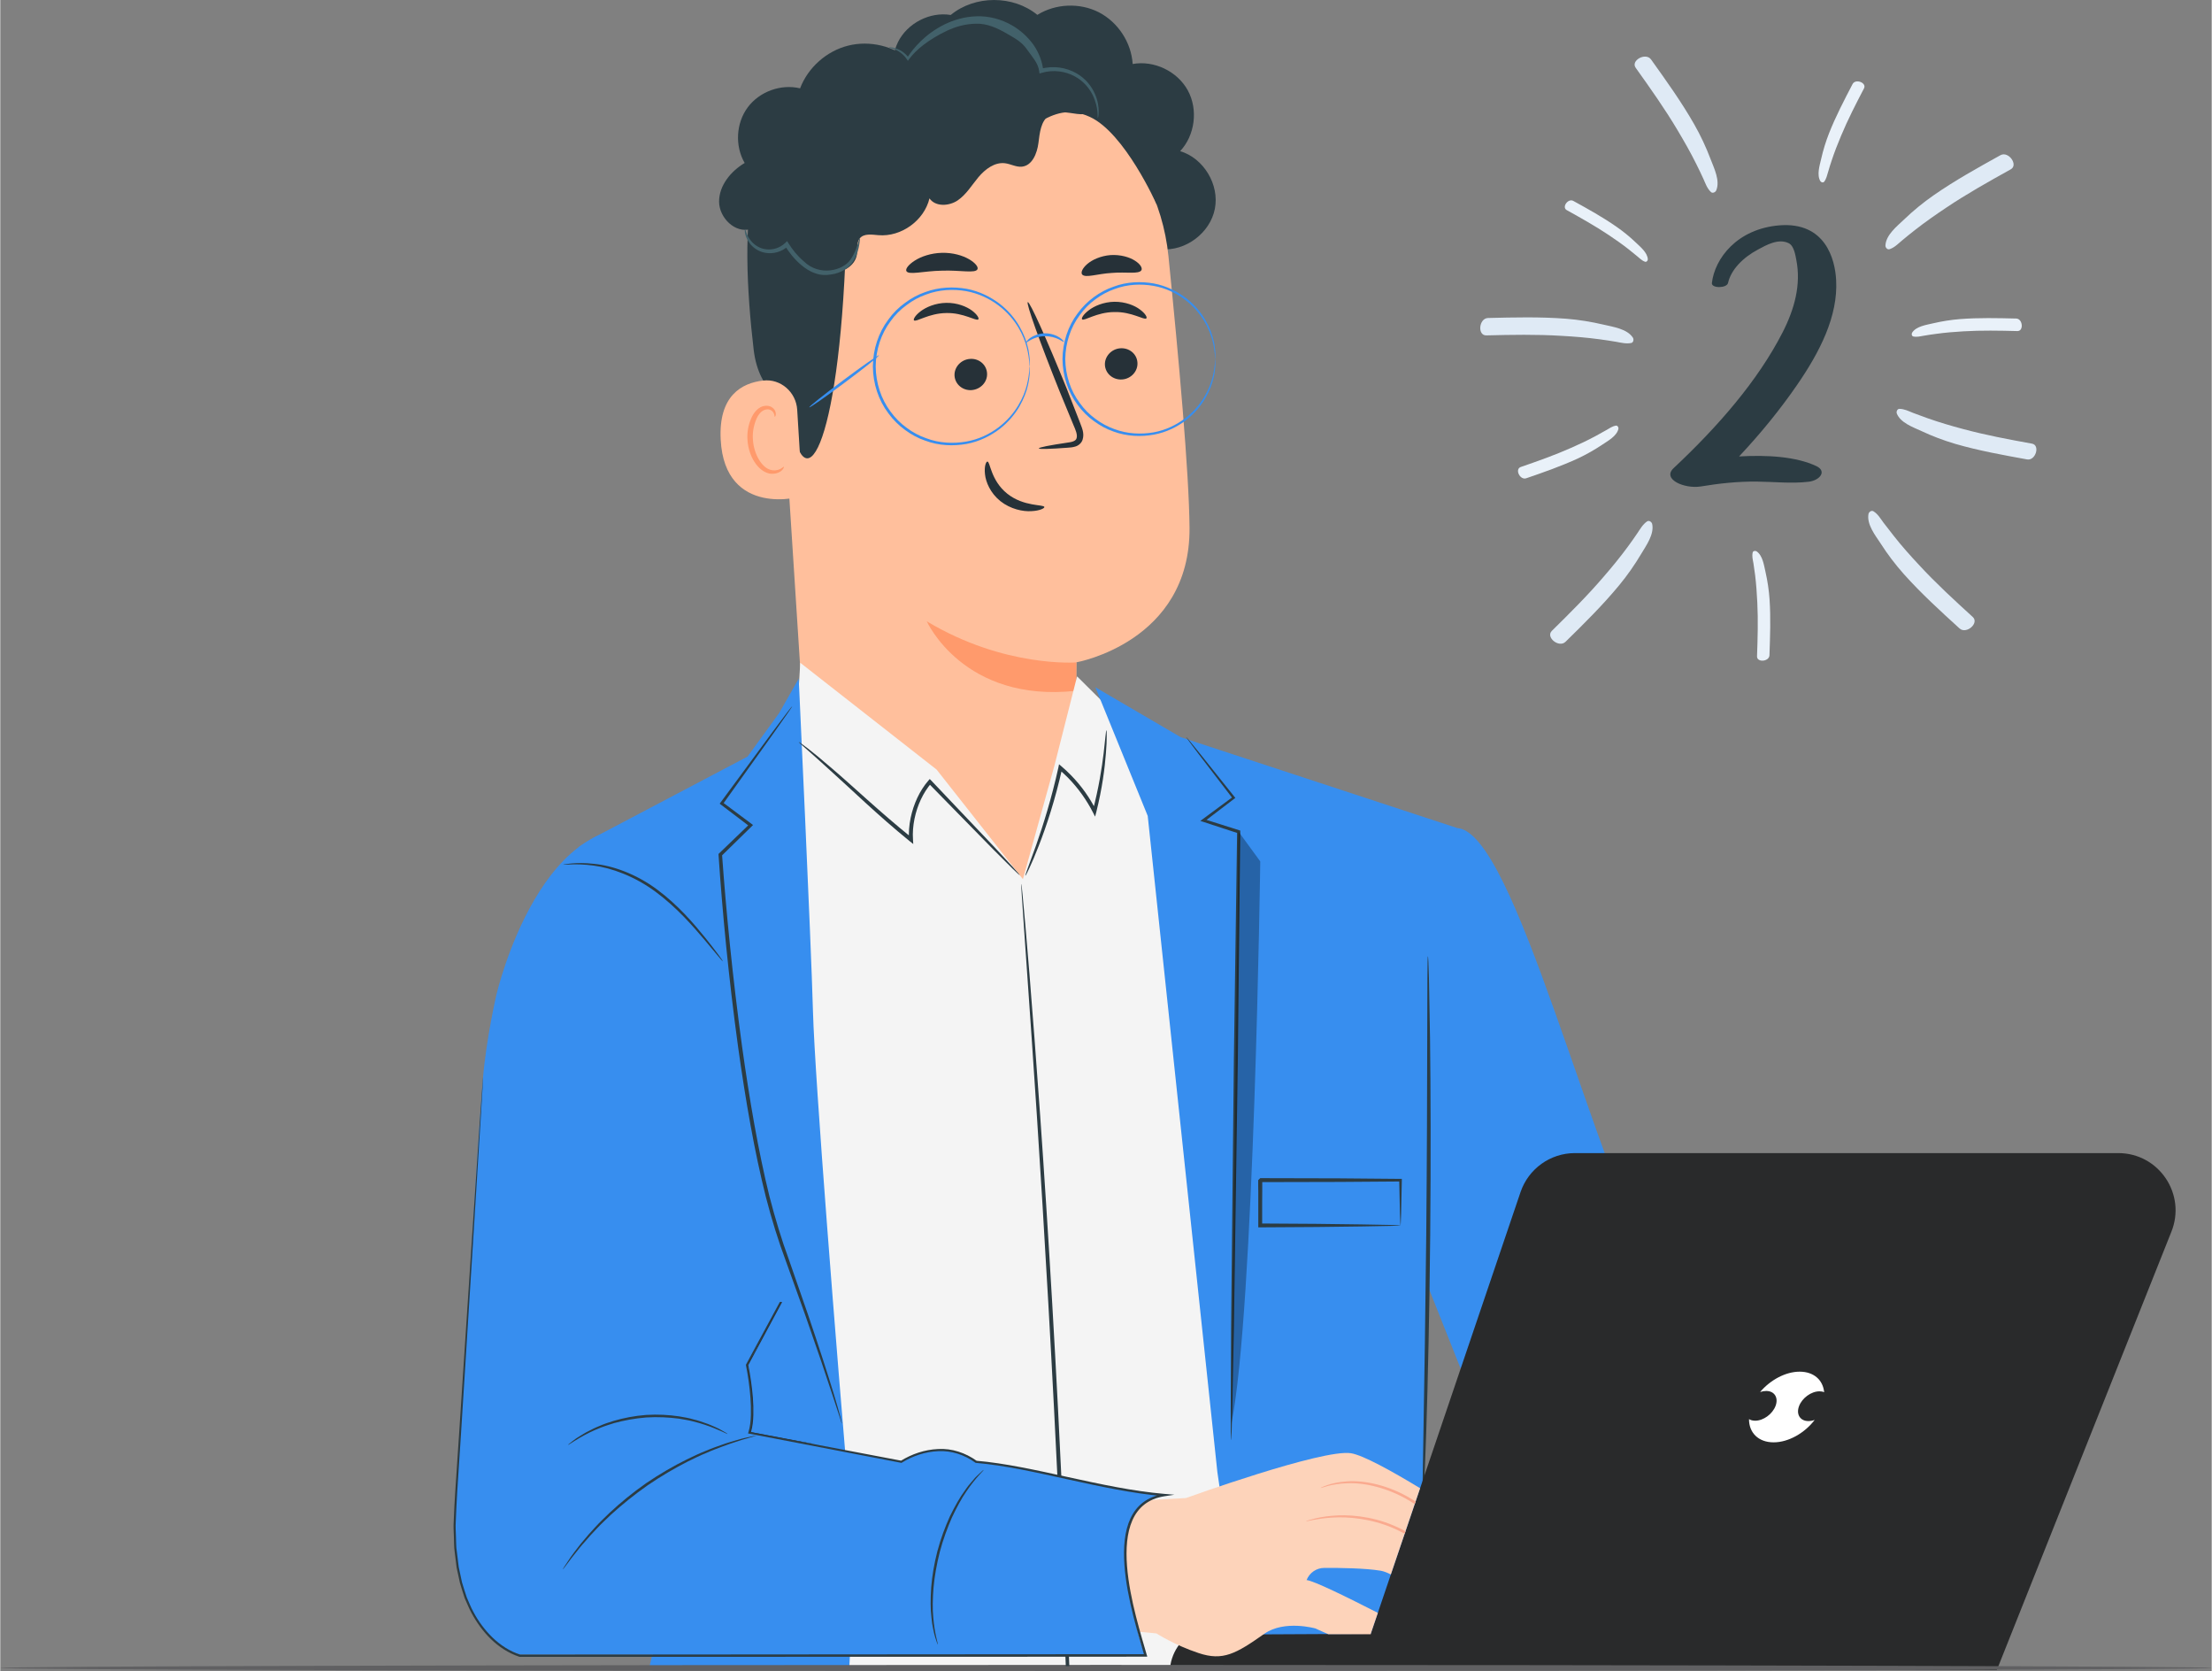 <svg xmlns="http://www.w3.org/2000/svg" xmlns:xlink="http://www.w3.org/1999/xlink" xmlns:xodm="http://www.corel.com/coreldraw/odm/2003" xml:space="preserve" width="1777px" height="1342px" style="shape-rendering:geometricPrecision; text-rendering:geometricPrecision; image-rendering:optimizeQuality; fill-rule:evenodd; clip-rule:evenodd" viewBox="0 0 245.42 185.39"><rect x="0" y="0" width="245.42" height="185.39" fill="#808080" stroke="none"/> <defs>  <style type="text/css">   <![CDATA[    .fil13 {fill:#606062;fill-rule:nonzero}    .fil9 {fill:#F9B39B;fill-rule:nonzero}    .fil10 {fill:#F69775;fill-rule:nonzero}    .fil17 {fill:#E9F1F9;fill-rule:nonzero}    .fil18 {fill:#DFEAF5;fill-rule:nonzero}    .fil11 {fill:#292A2B;fill-rule:nonzero}    .fil4 {fill:#42616A;fill-rule:nonzero}    .fil0 {fill:#2C3C43;fill-rule:nonzero}    .fil16 {fill:#273035;fill-rule:nonzero}    .fil3 {fill:#263138;fill-rule:nonzero}    .fil6 {fill:#378EEF;fill-rule:nonzero}    .fil5 {fill:#F4F4F4;fill-rule:nonzero}    .fil15 {fill:#FAAA8F;fill-rule:nonzero}    .fil14 {fill:#FDD3BA;fill-rule:nonzero}    .fil2 {fill:#FF9A6C;fill-rule:nonzero}    .fil1 {fill:#FFBF9C;fill-rule:nonzero}    .fil12 {fill:white;fill-rule:nonzero}    .fil7 {fill:black;fill-rule:nonzero;fill-opacity:0.302}    .fil8 {fill:#378EEF;fill-rule:nonzero}   ]]>  </style> </defs> <g id="Capa_x0020_1">    <g id="_2068508682480">   <path class="fil0" d="M99.62 4.68c1.04,-2.11 3.54,-3.4 5.86,-3.02 2.68,-2.21 6.93,-2.21 9.61,-0.01 2.03,-1.26 4.72,-1.37 6.84,-0.28 2.12,1.1 3.59,3.35 3.74,5.73 2.38,-0.43 4.96,0.81 6.12,2.93 1.16,2.13 0.8,4.97 -0.85,6.74 2.61,0.78 4.38,3.72 3.85,6.4 -0.52,2.68 -3.26,4.73 -5.98,4.48l-28.02 -16.47c-1.71,-1.62 -2.21,-4.38 -1.17,-6.5z"></path>   <g>    <g>     <path class="fil1" d="M129.64 28.41c-1.24,-12.26 -11.69,-21.5 -24.01,-21.25l-1.23 0.03c-13.18,1.04 -19.66,12.82 -18.25,25.97l2.82 43.91 1.92 5.49 22.71 28.45 5.72 -25.63 0.11 -11.9c0,0 12.65,-2.24 12.55,-14.93 -0.05,-6.13 -1.19,-18.74 -2.34,-30.14z"></path>     <path class="fil2" d="M119.42 73.49c0,0 -7.97,0.62 -16.6,-4.56 0,0 4.07,9.08 16.58,7.71l0.02 -3.15z"></path>     <path class="fil3" d="M126.2 40.24c0.06,0.95 -0.71,1.79 -1.7,1.86 -1,0.07 -1.85,-0.64 -1.91,-1.6 -0.05,-0.95 0.72,-1.79 1.71,-1.86 1,-0.07 1.85,0.64 1.9,1.6z"></path>     <path class="fil3" d="M127.19 35.32c-0.22,0.24 -1.61,-0.75 -3.56,-0.7 -1.95,0.01 -3.36,1.04 -3.57,0.81 -0.11,-0.1 0.11,-0.53 0.73,-1 0.6,-0.47 1.64,-0.93 2.85,-0.95 1.22,-0.01 2.25,0.41 2.84,0.86 0.61,0.45 0.82,0.87 0.71,0.98z"></path>     <path class="fil3" d="M109.51 41.42c0.06,0.95 -0.71,1.78 -1.71,1.86 -0.99,0.07 -1.84,-0.64 -1.9,-1.6 -0.05,-0.95 0.72,-1.79 1.71,-1.86 1,-0.08 1.85,0.64 1.9,1.6z"></path>     <path class="fil3" d="M108.54 35.43c-0.22,0.24 -1.62,-0.75 -3.56,-0.7 -1.95,0.02 -3.36,1.05 -3.58,0.81 -0.1,-0.1 0.11,-0.53 0.73,-1 0.6,-0.46 1.64,-0.92 2.85,-0.94 1.22,-0.02 2.25,0.41 2.85,0.85 0.6,0.45 0.82,0.87 0.71,0.98z"></path>     <path class="fil3" d="M115.26 49.75c-0.01,-0.12 1.19,-0.35 3.15,-0.64 0.5,-0.06 0.97,-0.17 1.04,-0.51 0.11,-0.37 -0.11,-0.9 -0.36,-1.47 -0.49,-1.2 -1.01,-2.45 -1.55,-3.76 -2.15,-5.36 -3.73,-9.76 -3.51,-9.85 0.22,-0.08 2.14,4.19 4.3,9.54 0.52,1.32 1.01,2.58 1.48,3.79 0.2,0.56 0.54,1.19 0.3,1.94 -0.12,0.38 -0.48,0.66 -0.8,0.75 -0.32,0.1 -0.6,0.11 -0.84,0.13 -1.98,0.15 -3.2,0.18 -3.21,0.08z"></path>     <path class="fil3" d="M109.55 51.21c0.31,-0.02 0.36,2.09 2.2,3.56 1.84,1.47 4.09,1.18 4.12,1.48 0.03,0.13 -0.5,0.42 -1.45,0.46 -0.93,0.06 -2.3,-0.22 -3.43,-1.11 -1.12,-0.9 -1.62,-2.12 -1.71,-2.99 -0.1,-0.88 0.12,-1.41 0.27,-1.4z"></path>     <path class="fil3" d="M108.45 29.86c-0.22,0.51 -1.91,0.09 -3.95,0.17 -2.04,0.03 -3.73,0.53 -3.95,0.03 -0.1,-0.24 0.24,-0.7 0.94,-1.15 0.7,-0.45 1.79,-0.83 3.01,-0.86 1.23,-0.03 2.31,0.3 3.01,0.71 0.71,0.41 1.04,0.86 0.94,1.1z"></path>     <path class="fil3" d="M126.64 29.98c-0.29,0.47 -1.68,0.16 -3.29,0.3 -1.61,0.09 -2.93,0.6 -3.29,0.17 -0.16,-0.21 0.01,-0.67 0.56,-1.15 0.54,-0.47 1.48,-0.91 2.59,-1 1.11,-0.07 2.11,0.23 2.71,0.62 0.62,0.39 0.85,0.83 0.72,1.06z"></path>     <path class="fil0" d="M128.3 22.62c0,0 -3.51,-7.88 -7.38,-9.65 -4.68,-2.15 -6.58,2.98 -11.02,1.84 -4.45,-1.15 -8.92,-3.21 -13.36,0.3 -4.87,3.84 -2.5,6.42 -2.69,12.05 -0.77,22.85 -4.8,29.39 -6.21,18.66 -0.15,-1.17 -3.44,-2.04 -4.03,-7.01 -0.76,-6.44 -1.17,-14.26 0.18,-18.87 1.13,-3.89 3.28,-6.6 7.16,-9.62 6.14,-4.77 14.69,-5.04 20.51,-4.58 5.82,0.47 17.16,6.92 16.84,16.88z"></path>     <path class="fil1" d="M88.44 45.46c-0.12,-1.96 -1.84,-3.47 -3.78,-3.24 -2.36,0.27 -4.97,1.67 -4.71,6.56 0.45,8.66 9.06,6.42 9.06,6.17 0,-0.17 -0.34,-5.86 -0.57,-9.49z"></path>     <path class="fil2" d="M86.96 51.79c-0.04,-0.03 -0.15,0.11 -0.4,0.24 -0.24,0.13 -0.67,0.23 -1.13,0.08 -0.93,-0.28 -1.78,-1.7 -1.9,-3.26 -0.07,-0.78 0.06,-1.54 0.31,-2.18 0.23,-0.65 0.62,-1.11 1.07,-1.22 0.46,-0.13 0.8,0.13 0.91,0.37 0.13,0.23 0.09,0.41 0.13,0.42 0.03,0.02 0.18,-0.15 0.09,-0.51 -0.04,-0.17 -0.15,-0.37 -0.37,-0.52 -0.21,-0.16 -0.52,-0.23 -0.84,-0.18 -0.67,0.08 -1.24,0.73 -1.51,1.43 -0.31,0.7 -0.47,1.56 -0.39,2.44 0.14,1.74 1.12,3.33 2.39,3.63 0.62,0.12 1.12,-0.09 1.37,-0.3 0.26,-0.23 0.3,-0.43 0.27,-0.44z"></path>    </g>    <path class="fil0" d="M88.27 28.65c1.14,0.75 2.34,1.52 3.7,1.62 1.36,0.11 2.9,-0.7 3.1,-2.05 0.09,-0.61 -0.07,-1.3 0.32,-1.78 0.46,-0.56 1.34,-0.41 2.06,-0.35 2.53,0.22 5.08,-1.62 5.67,-4.08 0.66,0.95 2.16,0.87 3.12,0.23 0.96,-0.65 1.57,-1.69 2.31,-2.58 0.75,-0.89 1.8,-1.69 2.95,-1.55 0.64,0.08 1.25,0.45 1.89,0.38 1.14,-0.13 1.67,-1.47 1.82,-2.61 0.15,-1.13 0.25,-2.45 1.21,-3.09 0.88,-0.58 2.04,-0.28 3.09,-0.15 1.06,0.14 2.41,-0.14 2.65,-1.17 0.13,-0.54 -0.11,-1.1 -0.42,-1.56 -1.39,-2.1 -4.36,-2.99 -6.67,-1.99 -0.91,-2.85 -3.64,-5.03 -6.62,-5.28 -2.97,-0.25 -6.03,1.43 -7.4,4.09 -1.87,-1.63 -4.55,-2.27 -6.95,-1.67 -2.4,0.6 -4.46,2.43 -5.34,4.74 -2.13,-0.51 -4.51,0.36 -5.81,2.11 -1.3,1.75 -1.44,4.28 -0.34,6.17 -1.54,0.92 -2.84,2.5 -2.84,4.29 0.01,1.8 1.79,3.55 3.51,3.04 -0.67,1.42 -0.06,3.3 1.31,4.05 1.37,0.76 3.29,0.26 4.12,-1.06l-0.44 0.25z"></path>   </g>   <path class="fil4" d="M82.65 25.41c-0.03,-0.02 -0.15,0.73 0.57,1.65 0.36,0.44 0.96,0.89 1.76,1 0.79,0.12 1.74,-0.09 2.46,-0.77l-0.37 -0.04c0.45,0.73 1.03,1.48 1.78,2.12 0.48,0.41 1.01,0.76 1.6,0.95 0.57,0.22 1.22,0.23 1.75,0.13 1.09,-0.14 2.04,-0.75 2.47,-1.49 0.45,-0.71 0.58,-1.37 0.66,-1.82 0.08,-0.44 0.09,-0.69 0.06,-0.7 -0.04,-0.01 -0.11,0.23 -0.24,0.66 -0.14,0.42 -0.33,1.04 -0.77,1.66 -0.8,1.26 -3.46,1.95 -5.21,0.23 -0.7,-0.59 -1.26,-1.3 -1.69,-1.99l-0.16 -0.25 -0.21 0.2c-0.58,0.57 -1.4,0.79 -2.08,0.71 -0.69,-0.06 -1.23,-0.42 -1.59,-0.79 -0.71,-0.78 -0.72,-1.49 -0.79,-1.46z"></path>   <path class="fil4" d="M98.63 5.26c-0.01,0.03 0.22,0.06 0.62,0.21 0.38,0.16 0.94,0.48 1.37,1.12l0.1 0.16 0.12 -0.16c0.79,-1.1 2.22,-2.22 4.22,-3.18 1,-0.46 2.01,-0.76 3.25,-0.78 1.23,-0.03 2.34,0.48 3.5,1.16 0.9,0.52 1.56,0.88 2.12,1.68 0.56,0.8 1.26,1.53 1.36,2.42l0.04 0.27 0.26 -0.08c1.29,-0.38 2.63,-0.16 3.61,0.37 1,0.52 1.65,1.34 2.02,2.07 0.73,1.51 0.5,2.57 0.59,2.56 0.02,0 0.09,-0.24 0.09,-0.71 0,-0.47 -0.07,-1.17 -0.43,-1.97 -0.35,-0.79 -1.01,-1.7 -2.08,-2.29 -1.06,-0.6 -2.49,-0.87 -3.93,-0.47l0.29 0.2c-0.1,-0.97 -0.47,-1.96 -1.06,-2.83 -0.61,-0.86 -1.42,-1.62 -2.38,-2.18 -1.24,-0.72 -2.64,-1.07 -3.96,-1.02 -1.32,0.03 -2.54,0.4 -3.58,0.91 -2.08,1.03 -3.4,2.55 -4.15,3.72l0.22 0c-0.5,-0.69 -1.13,-0.98 -1.55,-1.1 -0.42,-0.12 -0.66,-0.1 -0.66,-0.08z"></path>   <polygon class="fil5" points="88.78,73.53 103.91,85.38 113.49,97.54 116.99,84.93 119.5,75.04 123.62,79.13 134.07,101.36 143.19,184.85 87.19,184.85 87.19,156.84 81.17,100.83 88.43,79.37 "></polygon>   <path class="fil6" d="M86.43 79.12l-3.5 4.82 -16.99 8.95 -1.71 1.06 -3.69 15.4 9.68 38.29 4.3 27.27 -2.47 9.94 22.18 0c0.36,-6.41 0.47,-12.66 0.04,-17.67 -1.5,-17.82 -3.86,-47.24 -4.08,-54.97 -0.21,-7.73 -1.58,-36.92 -1.58,-36.92l-2.18 3.83z"></path>   <path class="fil6" d="M121.53 76.25l9.48 5.54 30.69 10.08 -2.45 21.71 -1.41 56.18 2.16 15.09 -21.81 0c-1.67,-11.71 -3.12,-21.53 -3.12,-21.53l-7.73 -72.8 -5.81 -14.27z"></path>   <path class="fil0" d="M131.59 81.76c0.01,-0.01 0.14,0.14 0.39,0.43 0.26,0.32 0.61,0.75 1.06,1.3 0.94,1.17 2.27,2.84 3.94,4.93l0.08 0.11 -0.11 0.08c-0.99,0.76 -2.12,1.61 -3.33,2.54l-0.05 -0.28c1.22,0.39 2.53,0.8 3.92,1.24l0.12 0.04 0 0.13c-0.07,6.98 -0.17,15.78 -0.27,25.31 -0.17,11.63 -0.32,22.16 -0.44,29.82 -0.07,3.79 -0.13,6.87 -0.18,9.04 -0.03,1.04 -0.05,1.86 -0.07,2.46 -0.01,0.26 -0.02,0.47 -0.03,0.64 -0.01,0.14 -0.02,0.22 -0.02,0.22 -0.01,0 -0.02,-0.08 -0.02,-0.22 -0.01,-0.17 -0.01,-0.38 -0.02,-0.64 0,-0.6 0,-1.42 -0.01,-2.46 0.01,-2.17 0.03,-5.25 0.04,-9.04 0.08,-7.66 0.19,-18.19 0.31,-29.83 0.13,-9.53 0.26,-18.32 0.36,-25.3l0.12 0.17c-1.38,-0.45 -2.69,-0.88 -3.91,-1.28l-0.29 -0.09 0.25 -0.19c1.22,-0.9 2.36,-1.74 3.37,-2.49l-0.03 0.19c-1.63,-2.13 -2.93,-3.82 -3.84,-5.01 -0.43,-0.57 -0.76,-1.01 -1.01,-1.35 -0.22,-0.3 -0.34,-0.47 -0.33,-0.47z"></path>   <path class="fil6" d="M161.7 91.87c6.43,0.43 14.67,36.37 23.41,52.99l-3.59 14.23 6.64 11.46c-4.38,2.62 -15,6.3 -17.84,2.06l-12.05 -30.33 -4.57 -20.86 8 -29.55z"></path>   <path class="fil0" d="M158.44 106.09c0.01,0 0.03,0.22 0.05,0.63 0.01,0.46 0.03,1.05 0.06,1.8 0.03,1.62 0.07,3.87 0.12,6.63 0.07,5.6 0.1,13.33 0.02,21.87 -0.08,8.54 -0.26,16.27 -0.44,21.87 -0.11,2.76 -0.19,5.01 -0.25,6.62 -0.04,0.75 -0.07,1.35 -0.09,1.8 -0.03,0.42 -0.05,0.63 -0.07,0.63 -0.01,0 -0.02,-0.22 -0.02,-0.63 0,-0.45 0,-1.05 0.01,-1.8 0.02,-1.62 0.06,-3.87 0.11,-6.63 0.1,-5.59 0.22,-13.32 0.31,-21.86 0.08,-8.54 0.1,-16.27 0.11,-21.87 0.01,-2.76 0.01,-5.01 0.02,-6.63 0.01,-0.74 0.02,-1.34 0.02,-1.8 0.01,-0.41 0.02,-0.63 0.04,-0.63z"></path>   <path class="fil3" d="M188.82 142.23c0.06,0 0.13,0.75 0.07,1.96 -0.05,1.22 -0.28,2.88 -0.66,4.69 -0.38,1.8 -0.76,3.42 -1.02,4.59 -0.26,1.18 -0.42,1.91 -0.48,1.9 -0.06,-0.01 -0.01,-0.76 0.17,-1.95 0.18,-1.2 0.52,-2.84 0.9,-4.63 0.38,-1.8 0.65,-3.43 0.78,-4.62 0.14,-1.19 0.18,-1.94 0.24,-1.94z"></path>   <path class="fil0" d="M113.13 97.09c-0.01,0.02 -0.3,-0.24 -0.8,-0.73 -0.55,-0.54 -1.26,-1.25 -2.13,-2.12 -1.84,-1.88 -4.34,-4.43 -7.19,-7.34l0.31 -0.01c-0.9,1.05 -1.55,2.44 -1.86,3.94 -0.16,0.78 -0.22,1.57 -0.17,2.31l0.03 0.5 -0.39 -0.31c-3.63,-2.95 -6.58,-5.85 -8.79,-7.82 -1.09,-1 -1.98,-1.79 -2.59,-2.33 -0.62,-0.54 -0.96,-0.83 -0.94,-0.86 0.02,-0.02 0.39,0.24 1.04,0.74 0.65,0.5 1.57,1.26 2.69,2.23 2.26,1.92 5.25,4.78 8.86,7.69l-0.35 0.19c-0.05,-0.78 0.01,-1.61 0.18,-2.43 0.33,-1.56 1,-3.02 1.97,-4.14l0.15 -0.17 0.16 0.16c2.81,2.96 5.27,5.55 7.08,7.46 0.84,0.9 1.52,1.64 2.04,2.21 0.47,0.52 0.72,0.81 0.7,0.83z"></path>   <path class="fil0" d="M122.76 81.02c0.02,0 0.03,0.24 0.03,0.68 0,0.44 -0.02,1.08 -0.09,1.88 -0.12,1.61 -0.41,3.89 -1.06,6.49l-0.14 0.53 -0.25 -0.49c-0.67,-1.31 -1.6,-2.65 -2.78,-3.85 -0.32,-0.32 -0.65,-0.62 -0.97,-0.9l0.35 -0.12c-0.77,3.47 -1.77,6.48 -2.6,8.59 -0.41,1.06 -0.77,1.9 -1.04,2.47 -0.26,0.57 -0.43,0.87 -0.45,0.86 -0.03,-0.01 0.09,-0.34 0.3,-0.93 0.25,-0.67 0.55,-1.5 0.91,-2.5 0.75,-2.13 1.7,-5.14 2.46,-8.59l0.07 -0.35 0.28 0.24c0.33,0.28 0.67,0.59 1,0.93 1.22,1.23 2.17,2.61 2.84,3.96l-0.38 0.05c0.67,-2.57 1.02,-4.82 1.21,-6.41 0.19,-1.6 0.25,-2.54 0.31,-2.54z"></path>   <g>    <polygon class="fil6" points="155.39,135.96 139.83,135.96 139.83,130.93 155.39,130.93 "></polygon>    <path class="fil0" d="M155.39 135.96c0,-0.01 -0.01,-0.14 -0.02,-0.37 -0.01,-0.28 -0.03,-0.61 -0.04,-1 -0.02,-0.92 -0.05,-2.15 -0.08,-3.66l0.14 0.15c-3.7,0.04 -9.31,0.07 -15.56,0.07 0.09,-0.09 -0.23,0.22 0.22,-0.22l0 0.01 0 0 0 0 0 0.01 0 0.02 0 0.04 0 0.09 0 0.16 0 0.32 0 0.65c-0.01,0.43 -0.01,0.85 -0.01,1.27 0,0.84 0,1.66 0,2.46l-0.21 -0.22c4.43,0.01 8.29,0.06 11.07,0.1 1.34,0.03 2.44,0.05 3.27,0.06 0.78,0.02 1.21,0.04 1.22,0.06 0.02,0.02 -0.37,0.03 -1.12,0.05 -0.82,0.02 -1.9,0.04 -3.23,0.06 -2.76,0.04 -6.69,0.09 -11.21,0.1l-0.22 0 0 -0.21c0,-0.8 0,-1.62 0,-2.46 0,-0.42 0,-0.84 0,-1.27l-0.01 -0.65 0 -0.32 0 -0.16 0 -0.09 0 -0.04 0 -0.02 0 -0.01 0 0 0 0 0 -0.01c0.45,-0.44 0.13,-0.12 0.23,-0.22 6.25,0 11.86,0.03 15.56,0.08l0.15 0 0 0.14c-0.03,1.55 -0.06,2.8 -0.08,3.74 -0.03,0.86 -0.05,1.31 -0.07,1.29z"></path>   </g>   <path class="fil7" d="M137.43 92.28l2.4 3.29c0,0 -0.67,49.99 -3.21,62.4l0.81 -65.69z"></path>   <g>    <g>     <path class="fil8" d="M114.25 40.65c-0.05,0 0,-0.77 -0.33,-2.09 -0.33,-1.3 -1.2,-3.21 -3.15,-4.68 -0.96,-0.72 -2.18,-1.33 -3.58,-1.58 -1.39,-0.24 -2.97,-0.19 -4.46,0.38 -0.75,0.26 -1.48,0.66 -2.14,1.16 -0.68,0.49 -1.29,1.09 -1.79,1.8 -1.05,1.39 -1.63,3.17 -1.65,5.01 0.02,1.83 0.6,3.62 1.64,5 0.51,0.71 1.12,1.32 1.8,1.81 0.66,0.5 1.39,0.89 2.14,1.15 1.49,0.57 3.07,0.62 4.46,0.38 1.4,-0.24 2.62,-0.85 3.58,-1.57 1.95,-1.48 2.82,-3.39 3.15,-4.68 0.33,-1.32 0.28,-2.1 0.33,-2.09 0,0 0,0.04 0.01,0.14 -0.01,0.11 -0.01,0.24 -0.01,0.41 0,0.18 -0.01,0.4 -0.05,0.67 -0.04,0.26 -0.07,0.56 -0.16,0.9 -0.15,0.67 -0.45,1.47 -0.94,2.33 -0.49,0.84 -1.21,1.73 -2.19,2.49 -0.99,0.75 -2.23,1.39 -3.67,1.66 -1.44,0.25 -3.06,0.22 -4.61,-0.37 -0.78,-0.26 -1.53,-0.67 -2.22,-1.18 -0.7,-0.51 -1.34,-1.14 -1.86,-1.86 -1.09,-1.44 -1.7,-3.29 -1.71,-5.19 0.01,-1.91 0.63,-3.76 1.71,-5.19 0.52,-0.73 1.16,-1.36 1.86,-1.86 0.69,-0.52 1.44,-0.92 2.22,-1.19 1.55,-0.58 3.17,-0.62 4.61,-0.37 1.44,0.27 2.68,0.91 3.67,1.66 0.98,0.76 1.7,1.65 2.19,2.5 0.49,0.85 0.79,1.65 0.94,2.33 0.09,0.33 0.12,0.63 0.16,0.9 0.04,0.26 0.05,0.48 0.05,0.66 0,0.17 0,0.31 0.01,0.42 -0.01,0.09 -0.01,0.14 -0.01,0.14z"></path>    </g>    <g>     <path class="fil8" d="M134.85 39.84c-0.05,0 0,-0.75 -0.32,-2.04 -0.33,-1.26 -1.17,-3.12 -3.07,-4.56 -0.94,-0.7 -2.12,-1.29 -3.49,-1.53 -1.36,-0.23 -2.89,-0.19 -4.34,0.37 -0.73,0.25 -1.44,0.64 -2.09,1.12 -0.66,0.48 -1.25,1.07 -1.74,1.76 -1.02,1.35 -1.59,3.09 -1.61,4.88 0.02,1.79 0.59,3.52 1.61,4.87 0.49,0.69 1.08,1.28 1.74,1.76 0.65,0.49 1.36,0.87 2.09,1.13 1.45,0.55 2.98,0.6 4.34,0.37 1.37,-0.24 2.55,-0.84 3.49,-1.54 1.9,-1.44 2.74,-3.29 3.07,-4.56 0.32,-1.28 0.27,-2.04 0.32,-2.03 0.01,0 0.01,0.18 0,0.53 0,0.18 -0.01,0.4 -0.05,0.66 -0.03,0.25 -0.06,0.55 -0.15,0.87 -0.3,1.29 -1.12,3.21 -3.05,4.71 -0.96,0.73 -2.17,1.35 -3.58,1.61 -1.4,0.25 -2.98,0.21 -4.49,-0.35 -0.76,-0.26 -1.49,-0.66 -2.17,-1.16 -0.68,-0.49 -1.3,-1.1 -1.81,-1.81 -1.06,-1.4 -1.65,-3.21 -1.67,-5.06 0.02,-1.86 0.61,-3.66 1.67,-5.06 0.51,-0.71 1.13,-1.32 1.81,-1.82 0.68,-0.5 1.41,-0.89 2.17,-1.15 1.51,-0.57 3.09,-0.61 4.49,-0.36 1.4,0.26 2.62,0.89 3.58,1.62 1.93,1.5 2.75,3.41 3.05,4.7 0.09,0.32 0.12,0.62 0.15,0.88 0.04,0.25 0.05,0.47 0.05,0.65 0.01,0.35 0.01,0.54 0,0.54z"></path>    </g>    <g>     <path class="fil8" d="M118.04 37.93c-0.04,0.04 -0.24,-0.13 -0.6,-0.3 -0.37,-0.18 -0.91,-0.34 -1.52,-0.33 -0.61,0 -1.14,0.19 -1.5,0.38 -0.36,0.19 -0.55,0.36 -0.58,0.33 -0.03,-0.02 0.11,-0.26 0.46,-0.52 0.36,-0.25 0.94,-0.5 1.62,-0.51 0.67,-0.01 1.26,0.22 1.63,0.46 0.36,0.24 0.51,0.47 0.49,0.49z"></path>    </g>    <g>     <path class="fil8" d="M97.51 39.42c0.05,0.07 -1.63,1.42 -3.77,3.01 -2.13,1.59 -3.9,2.83 -3.96,2.76 -0.05,-0.07 1.64,-1.42 3.78,-3.01 2.13,-1.59 3.9,-2.83 3.95,-2.76z"></path>    </g>   </g>   <path class="fil3" d="M189.96 144.69c0.12,0.03 -0.43,2.02 -1.34,4.39 -0.9,2.36 -1.63,4.27 -1.74,4.24 -0.11,-0.04 0.44,-2.03 1.34,-4.39 0.9,-2.37 1.63,-4.28 1.74,-4.24z"></path>   <path class="fil9" d="M201.86 155.69l6.9 -0.91c0,0 19.49,-3.98 19.68,-3.46 0.19,0.51 1.15,0.69 0.43,2.78 -0.72,2.09 -11.97,3.94 -12.47,4.6 -0.5,0.67 -0.86,4.54 -5.27,6.31 -4.42,1.78 -7.16,1.19 -7.16,1.19l-2.11 -10.51z"></path>   <path class="fil10" d="M203.97 166.2c0,0 0.05,0.02 0.15,0.04 0.1,0.02 0.25,0.04 0.45,0.06 0.39,0.04 0.98,0.06 1.73,0 0.76,-0.06 1.67,-0.2 2.71,-0.48 1.02,-0.29 2.2,-0.65 3.39,-1.32 1.18,-0.66 2.28,-1.76 3.03,-3.17 0.38,-0.7 0.65,-1.5 0.94,-2.27 0.04,-0.1 0.08,-0.18 0.13,-0.25 0.03,-0.05 0.11,-0.09 0.2,-0.13 0.19,-0.08 0.39,-0.15 0.6,-0.21 0.4,-0.13 0.83,-0.24 1.25,-0.35 1.72,-0.45 3.53,-0.88 5.39,-1.42 0.93,-0.28 1.87,-0.58 2.8,-0.95 0.47,-0.2 0.93,-0.41 1.37,-0.68 0.23,-0.14 0.44,-0.3 0.63,-0.5 0.09,-0.1 0.18,-0.21 0.24,-0.36 0.07,-0.13 0.09,-0.25 0.13,-0.37 0.14,-0.5 0.26,-1.05 0.1,-1.59 -0.08,-0.28 -0.26,-0.51 -0.43,-0.7 -0.08,-0.09 -0.15,-0.18 -0.19,-0.26 -0.01,-0.03 0.02,0.01 -0.04,-0.08 -0.07,-0.07 -0.09,-0.05 -0.12,-0.07 -0.06,-0.02 -0.08,-0.01 -0.12,-0.02 -0.07,0 -0.14,0 -0.21,0 -1.02,0.07 -1.98,0.24 -2.93,0.39 -1.91,0.31 -3.74,0.65 -5.49,0.98 -3.48,0.67 -6.62,1.3 -9.25,1.84 -0.65,0.13 -1.28,0.28 -1.87,0.37 -0.6,0.09 -1.16,0.17 -1.69,0.24 -1.05,0.15 -1.95,0.28 -2.7,0.39 -0.73,0.11 -1.3,0.19 -1.71,0.25 -0.18,0.03 -0.33,0.06 -0.45,0.08 -0.1,0.02 -0.15,0.03 -0.15,0.03 0,0.01 0.06,0.01 0.16,0 0.12,-0.01 0.26,-0.03 0.45,-0.05 0.41,-0.04 0.99,-0.11 1.71,-0.2 0.76,-0.09 1.67,-0.2 2.72,-0.33 0.53,-0.07 1.09,-0.14 1.69,-0.21 0.61,-0.1 1.23,-0.24 1.89,-0.36 2.64,-0.51 5.77,-1.11 9.25,-1.77 1.75,-0.32 3.58,-0.66 5.48,-0.97 0.95,-0.14 1.93,-0.32 2.9,-0.38 0.06,0 0.12,0 0.18,0l0.05 0.01 0.02 -0.02 0.03 -0.07 0.02 -0.01c-0.23,0.08 -0.06,0.03 -0.11,0.05l0.01 0.03c0.07,0.14 0.16,0.25 0.24,0.34 0.17,0.19 0.3,0.37 0.37,0.59 0.13,0.43 0.04,0.94 -0.1,1.41 -0.08,0.26 -0.14,0.45 -0.3,0.62 -0.17,0.16 -0.36,0.31 -0.57,0.44 -0.41,0.26 -0.87,0.47 -1.32,0.66 -0.92,0.37 -1.85,0.67 -2.77,0.94 -1.85,0.55 -3.66,0.98 -5.38,1.44 -0.43,0.11 -0.85,0.23 -1.27,0.36 -0.2,0.06 -0.41,0.13 -0.62,0.22 -0.09,0.04 -0.22,0.1 -0.31,0.22 -0.07,0.11 -0.12,0.21 -0.16,0.31 -0.29,0.8 -0.54,1.56 -0.91,2.25 -0.72,1.38 -1.77,2.45 -2.92,3.11 -1.15,0.66 -2.32,1.03 -3.33,1.34 -1.02,0.29 -1.92,0.45 -2.67,0.52 -0.74,0.08 -1.32,0.07 -1.72,0.06 -0.19,-0.01 -0.34,-0.03 -0.44,-0.04 -0.1,0 -0.15,-0.01 -0.16,0z"></path>   <path class="fil11" d="M221.57 185.29l19.36 -48.6c1.71,-4.18 -1.36,-8.76 -5.88,-8.76l-60.31 0c-2.72,0 -5.14,1.74 -6.02,4.31l-16.63 49.02 -19.42 0.1c-1.58,0.01 -2.85,2.31 -2.85,3.89l21.38 -0.24 70.37 0.28z"></path>   <path class="fil12" d="M194.07 157.44c-0.01,1.5 1.03,2.58 2.73,2.58 1.65,0 3.45,-1.03 4.56,-2.49 -0.23,0.09 -0.47,0.13 -0.7,0.13 -0.91,0 -1.38,-0.74 -1.04,-1.65 0.34,-0.91 1.35,-1.65 2.27,-1.65 0.19,0 0.37,0.03 0.52,0.1 -0.13,-1.35 -1.14,-2.28 -2.72,-2.28 -1.57,0 -3.27,0.93 -4.39,2.26 0.23,-0.08 0.46,-0.12 0.68,-0.12 0.91,0 1.38,0.74 1.04,1.65 -0.34,0.91 -1.35,1.65 -2.26,1.65 -0.28,0 -0.51,-0.06 -0.69,-0.18z"></path>   <path class="fil13" d="M0 185.05c0,0.19 54.94,0.34 122.7,0.34 67.79,0 122.72,-0.15 122.72,-0.34 0,-0.18 -54.93,-0.34 -122.72,-0.34 -67.76,0 -122.7,0.16 -122.7,0.34z"></path>   <path class="fil0" d="M191.74 31.4c0.33,-1.46 1.62,-2.82 3.39,-3.75 0.81,-0.43 2.21,-1.25 3.36,-0.66 0.6,0.31 0.74,1.42 0.83,1.85 0.54,2.74 -0.2,5.46 -1.54,8.07 -2.74,5.34 -7.15,10.41 -12.08,15.03 -1.32,1.25 1.24,2.32 3.02,2.03 2.05,-0.34 4.1,-0.56 6.22,-0.54 1.93,0.02 3.81,0.24 5.73,0.02 1.25,-0.14 2.07,-1.16 0.89,-1.73 -2.25,-1.07 -5.47,-1.26 -8.59,-1.08 2.41,-2.57 4.57,-5.22 6.46,-7.97 2.49,-3.62 4.53,-7.58 4.31,-11.59 -0.12,-2.36 -1.22,-6.47 -6.28,-6.08 -4.72,0.38 -7.2,3.69 -7.51,6.4 -0.06,0.61 1.65,0.59 1.79,0z"></path>   <g>    <path class="fil14" d="M122.99 166.67l8.59 -0.47c0,0 15.2,-5.49 18.33,-4.97 1.37,0.23 4.54,1.99 7.66,3.88l-3.25 9.57c-0.4,-0.21 -0.79,-0.36 -1.14,-0.42 -1.7,-0.28 -4.53,-0.32 -6.24,-0.31 -0.88,0 -1.65,0.54 -1.97,1.35 0.77,0.06 4.63,1.96 7.91,3.64l-0.79 2.32 0.01 0.05 -4.71 0c-0.88,-0.38 -1.43,-0.64 -1.43,-0.64 0,0 -3.45,-0.98 -5.68,0.59 -3.15,2.22 -4.59,3.04 -7.29,2.14 -2.69,-0.89 -4.68,-2.18 -4.68,-2.18l-4.95 -0.49c0,0 -3.31,-10.62 -0.37,-14.06z"></path>    <path class="fil15" d="M144.92 168.77c0.01,0.06 1.07,-0.29 2.85,-0.4 1.77,-0.12 4.28,0.09 6.78,1.15 0.45,0.2 0.89,0.41 1.31,0.64l0.09 -0.27c-0.41,-0.23 -0.84,-0.44 -1.29,-0.63 -2.55,-1.09 -5.12,-1.26 -6.9,-1.09 -0.9,0.08 -1.62,0.23 -2.1,0.36 -0.49,0.13 -0.75,0.22 -0.74,0.24z"></path>    <path class="fil15" d="M146.53 165.08c0.01,0.07 1.1,-0.47 2.97,-0.52 1.86,-0.08 4.47,0.48 6.92,1.96 0.19,0.11 0.37,0.23 0.55,0.35l0.1 -0.28c-0.17,-0.11 -0.33,-0.22 -0.51,-0.32 -2.49,-1.51 -5.17,-2.05 -7.07,-1.92 -0.95,0.06 -1.7,0.23 -2.21,0.41 -0.25,0.07 -0.44,0.17 -0.56,0.22 -0.13,0.05 -0.2,0.09 -0.19,0.1z"></path>   </g>   <path class="fil0" d="M118.25 184.85c-0.34,-8.41 -0.77,-18.1 -1.3,-28.42 -0.83,-16.12 -1.76,-30.71 -2.49,-41.27 -0.37,-5.26 -0.67,-9.52 -0.87,-12.5 -0.1,-1.46 -0.18,-2.6 -0.23,-3.4 -0.02,-0.37 -0.04,-0.66 -0.05,-0.89 -0.01,-0.2 -0.01,-0.3 0,-0.3 0.01,0 0.02,0.1 0.05,0.3 0.02,0.22 0.05,0.51 0.09,0.88 0.07,0.8 0.17,1.94 0.31,3.39 0.26,2.95 0.61,7.22 1.01,12.5 0.81,10.55 1.79,25.14 2.62,41.27 0.53,10.32 0.94,20.02 1.25,28.44l-0.39 0z"></path>   <path class="fil6" d="M73.52 92.35c0.92,0.28 12.35,29.81 13.16,32.5 0.8,2.68 0,19.6 0,19.6l-3.76 6.98c0,0 1.07,5.11 0.27,7.52l16.92 3.23c0,0 4.29,-2.96 8.32,0l5.65 0.87 9.08 1.94 6.02 0.88c-0.56,0.08 -5.42,0.41 -4.1,9.85 1.71,8.8 2.21,7.94 2.21,7.94l-69.6 -0.09c0,0 -8.35,-1.89 -7.16,-16.88 0.87,-11.01 2,-34.26 3.02,-46.88 0.37,-4.57 1.51,-9.45 1.51,-9.45 0,0 5.12,-22.15 18.46,-18.01z"></path>   <path class="fil0" d="M62.43 174.11c0.01,0.01 0.07,-0.07 0.18,-0.21 0.12,-0.16 0.28,-0.37 0.47,-0.62 0.2,-0.27 0.44,-0.6 0.75,-0.97 0.3,-0.37 0.63,-0.81 1.04,-1.25 0.39,-0.46 0.82,-0.95 1.32,-1.46 0.48,-0.52 1.04,-1.03 1.61,-1.58 1.18,-1.07 2.54,-2.18 4.04,-3.23 1.52,-1.04 3.04,-1.92 4.45,-2.64 0.72,-0.35 1.4,-0.69 2.06,-0.95 0.64,-0.29 1.26,-0.52 1.83,-0.73 0.56,-0.22 1.08,-0.38 1.53,-0.53 0.46,-0.16 0.85,-0.27 1.18,-0.36 0.3,-0.09 0.54,-0.16 0.74,-0.22 0.17,-0.05 0.26,-0.09 0.26,-0.09 0,-0.01 -0.09,0 -0.27,0.04 -0.2,0.04 -0.46,0.1 -0.76,0.17 -0.33,0.07 -0.73,0.17 -1.19,0.31 -0.46,0.14 -0.99,0.28 -1.56,0.49 -0.57,0.2 -1.2,0.42 -1.85,0.7 -0.67,0.26 -1.36,0.59 -2.08,0.94 -1.44,0.71 -2.97,1.59 -4.5,2.63 -1.52,1.06 -2.88,2.19 -4.05,3.28 -0.58,0.56 -1.13,1.08 -1.61,1.61 -0.49,0.52 -0.92,1.02 -1.31,1.49 -0.4,0.46 -0.71,0.9 -1.01,1.28 -0.29,0.38 -0.53,0.73 -0.71,1.01 -0.17,0.26 -0.31,0.48 -0.43,0.65 -0.09,0.15 -0.14,0.23 -0.13,0.24z"></path>   <path class="fil0" d="M63.01 160.3c0.03,0.05 0.86,-0.61 2.37,-1.36 0.38,-0.18 0.8,-0.38 1.26,-0.55 0.46,-0.19 0.97,-0.34 1.5,-0.51 1.07,-0.29 2.27,-0.52 3.55,-0.62 1.29,-0.08 2.51,-0.01 3.61,0.13 0.55,0.1 1.08,0.17 1.55,0.3 0.49,0.11 0.93,0.25 1.33,0.38 1.6,0.53 2.51,1.07 2.54,1.02 0,-0.02 -0.22,-0.16 -0.64,-0.39 -0.2,-0.12 -0.46,-0.26 -0.77,-0.39 -0.31,-0.13 -0.66,-0.3 -1.07,-0.43 -0.4,-0.14 -0.84,-0.3 -1.33,-0.41 -0.48,-0.15 -1.01,-0.23 -1.57,-0.33 -1.12,-0.17 -2.36,-0.24 -3.67,-0.16 -1.3,0.1 -2.52,0.34 -3.6,0.66 -0.54,0.17 -1.06,0.33 -1.51,0.54 -0.47,0.18 -0.89,0.39 -1.27,0.59 -0.38,0.18 -0.7,0.4 -0.99,0.57 -0.3,0.17 -0.53,0.34 -0.72,0.49 -0.38,0.29 -0.58,0.45 -0.57,0.47z"></path>   <path class="fil0" d="M104.04 182.44c0.06,-0.02 -0.35,-1.12 -0.5,-3 -0.09,-0.94 -0.07,-2.06 0.03,-3.3 0.11,-1.24 0.35,-2.59 0.7,-3.98 0.37,-1.39 0.85,-2.68 1.35,-3.82 0.53,-1.12 1.06,-2.11 1.6,-2.88 1.05,-1.56 1.95,-2.33 1.91,-2.38 -0.02,-0.01 -0.24,0.18 -0.62,0.55 -0.2,0.17 -0.42,0.41 -0.66,0.71 -0.13,0.14 -0.26,0.3 -0.39,0.46 -0.14,0.17 -0.26,0.35 -0.4,0.55 -0.57,0.76 -1.12,1.76 -1.68,2.89 -0.51,1.14 -1.01,2.44 -1.38,3.85 -0.36,1.4 -0.59,2.77 -0.69,4.03 -0.08,1.25 -0.09,2.39 0.03,3.33 0.03,0.24 0.05,0.46 0.08,0.68 0.04,0.21 0.08,0.41 0.11,0.59 0.08,0.37 0.14,0.69 0.23,0.95 0.16,0.5 0.26,0.78 0.28,0.77z"></path>   <path class="fil0" d="M62.48 95.93c0,0.02 0.33,0 0.92,-0.03 0.59,-0.02 1.44,0 2.43,0.13 2.01,0.26 4.56,1.18 6.91,2.92 2.35,1.74 4.12,3.8 5.39,5.29 0.61,0.73 1.12,1.33 1.49,1.78 0.17,0.19 0.3,0.35 0.41,0.48 0.1,0.1 0.15,0.15 0.16,0.15 0.01,-0.01 -0.03,-0.08 -0.12,-0.2 -0.1,-0.14 -0.22,-0.31 -0.37,-0.52 -0.33,-0.44 -0.81,-1.08 -1.43,-1.85 -1.24,-1.53 -2.99,-3.62 -5.36,-5.38 -2.36,-1.76 -4.96,-2.66 -7,-2.86 -1.02,-0.12 -1.88,-0.1 -2.48,-0.05 -0.3,0.02 -0.54,0.07 -0.7,0.09 -0.16,0.02 -0.25,0.04 -0.25,0.05z"></path>   <path class="fil16" d="M90.52 160.24c-2.5,-0.47 -4.9,-0.93 -7.21,-1.36 0.19,-0.63 0.24,-1.26 0.26,-1.88 0.02,-0.66 0,-1.3 -0.05,-1.94 -0.1,-1.25 -0.28,-2.45 -0.51,-3.61 1.35,-2.52 2.59,-4.83 3.74,-6.96l0 -0.02 0.01 -0.01 -0.16 -0.03c-0.57,1.06 -1.16,2.16 -1.78,3.31 -0.34,0.72 -0.72,1.5 -1.15,2.3 -0.26,0.49 -0.64,0.88 -0.75,1.39 0,0 0.08,0.75 0.19,1.64 0.08,0.54 0.14,1.09 0.19,1.65 0.05,0.42 0.1,0.79 0.12,1.02 0.14,1.07 -0.23,3.21 -0.23,3.21 0,0 2.82,0.56 3.65,0.7 1.23,0.21 2.45,0.41 3.68,0.59z"></path>   <path class="fil0" d="M53.58 119.49c0,0 -0.01,0.11 -0.03,0.32 -0.02,0.21 -0.04,0.52 -0.07,0.93 -0.06,0.82 -0.15,2.04 -0.26,3.62 -0.21,3.18 -0.52,7.82 -0.92,13.7 -0.38,5.88 -0.85,13.01 -1.39,21.15 -0.14,2.04 -0.27,4.14 -0.42,6.3 -0.08,1.07 -0.12,2.17 -0.17,3.29 -0.04,0.55 0,1.12 0.02,1.68 0.03,0.56 0,1.14 0.09,1.7 0.07,0.57 0.14,1.14 0.21,1.72 0.12,0.57 0.25,1.14 0.37,1.71 0.16,0.57 0.35,1.13 0.53,1.7 0.25,0.54 0.46,1.1 0.75,1.63 1.13,2.1 2.89,4.07 5.34,4.88l0.01 0 0.02 0c15.72,0 33.71,0 52.73,-0.01 5.67,0 11.26,0 16.72,-0.01l0.18 0 -0.05 -0.17c-1.12,-4.01 -5.39,-16.48 1.96,-17.63l1.1 -0.17 -1.1 -0.09c-6.96,-0.59 -14.6,-3.15 -20.89,-3.68l0.06 0.02c-1.26,-0.91 -2.79,-1.41 -4.29,-1.32 -1.5,0.07 -2.92,0.55 -4.16,1.32l0.09 -0.02c-6.08,-1.15 -11.73,-2.22 -16.88,-3.2l0.07 0.13c0.22,-0.66 0.27,-1.34 0.29,-1.99 0.02,-0.66 0,-1.3 -0.05,-1.94 -0.1,-1.26 -0.28,-2.47 -0.51,-3.64l-0.01 0.06c1.36,-2.54 2.6,-4.85 3.74,-6.99l0.01 -0.02 0 -0.01 -0.15 -0.01 0.01 -0.04c-1.16,2.14 -2.4,4.45 -3.77,6.98l-0.01 0.03 0 0.03c0.23,1.16 0.41,2.38 0.5,3.63 0.05,0.62 0.07,1.26 0.05,1.91 -0.02,0.64 -0.08,1.31 -0.28,1.93l-0.04 0.11 0.11 0.02c5.15,0.99 10.8,2.07 16.88,3.24l0.04 0.01 0.05 -0.03c1.18,-0.73 2.58,-1.21 4.03,-1.27 1.45,-0.08 2.92,0.4 4.13,1.28l0.03 0.02 0.04 0c6.29,0.54 13.92,3.11 20.89,3.7l0 -0.26c-7.68,1.19 -3.39,13.73 -2.21,17.96l0.14 -0.18c-5.46,0.01 -11.05,0.01 -16.72,0.01 -19.02,0.01 -37.01,0.03 -52.73,0.04l0.03 0c-1.15,-0.36 -2.19,-1.06 -3.06,-1.89 -0.86,-0.84 -1.58,-1.81 -2.13,-2.86 -0.29,-0.51 -0.49,-1.07 -0.73,-1.6 -0.18,-0.56 -0.37,-1.11 -0.53,-1.67 -0.12,-0.57 -0.24,-1.13 -0.36,-1.69 -0.08,-0.57 -0.15,-1.14 -0.21,-1.7 -0.1,-0.56 -0.07,-1.13 -0.1,-1.69 -0.02,-0.56 -0.06,-1.11 -0.02,-1.67 0.05,-1.1 0.09,-2.2 0.16,-3.28 0.14,-2.16 0.28,-4.26 0.41,-6.29 0.51,-8.15 0.96,-15.28 1.33,-21.16 0.37,-5.89 0.66,-10.53 0.85,-13.71 0.1,-1.58 0.17,-2.79 0.22,-3.62 0.02,-0.41 0.04,-0.72 0.05,-0.93 0.01,-0.21 0.01,-0.32 0.01,-0.32z"></path>   <path class="fil0" d="M93.4 157.94c-0.01,0.01 -0.03,-0.06 -0.08,-0.21 -0.05,-0.16 -0.12,-0.37 -0.2,-0.62 -0.19,-0.58 -0.45,-1.39 -0.79,-2.41 -0.68,-2.08 -1.7,-5.1 -3,-8.8 -0.67,-1.86 -1.39,-3.88 -2.17,-6.05 -0.81,-2.17 -1.55,-4.54 -2.2,-7.06 -1.27,-5.05 -2.25,-10.7 -3.08,-16.64 -1.06,-7.74 -1.75,-15.04 -2.17,-21.32l0 -0.09 0.06 -0.06c1.19,-1.14 2.31,-2.22 3.38,-3.25l0.01 0.26c-1.13,-0.86 -2.19,-1.67 -3.2,-2.43l-0.12 -0.1 0.09 -0.12c2.43,-3.29 4.39,-5.96 5.78,-7.84 0.67,-0.9 1.21,-1.61 1.59,-2.12 0.17,-0.22 0.31,-0.4 0.42,-0.54 0.1,-0.12 0.15,-0.18 0.16,-0.18 0.01,0.01 -0.03,0.08 -0.12,0.21 -0.1,0.15 -0.23,0.33 -0.39,0.57 -0.36,0.52 -0.87,1.24 -1.52,2.16 -1.36,1.9 -3.29,4.6 -5.66,7.92l-0.04 -0.22c1.01,0.76 2.08,1.56 3.23,2.41l0.16 0.12 -0.15 0.15c-1.06,1.04 -2.17,2.13 -3.35,3.28l0.06 -0.15c0.45,6.26 1.16,13.55 2.22,21.28 0.83,5.93 1.79,11.56 3.03,16.6 0.65,2.51 1.36,4.86 2.16,7.03 0.75,2.18 1.46,4.22 2.11,6.07 1.27,3.73 2.24,6.76 2.88,8.86 0.32,1.05 0.55,1.87 0.7,2.43 0.07,0.26 0.12,0.47 0.16,0.64 0.04,0.15 0.05,0.22 0.04,0.22z"></path>   <path class="fil17" d="M206.83 9.81c0.33,-0.63 -0.94,-1.12 -1.27,-0.48 -0.93,1.79 -1.87,3.58 -2.61,5.46 -0.36,0.92 -0.65,1.86 -0.87,2.83 -0.17,0.74 -0.51,1.78 -0.09,2.48 0.08,0.13 0.31,0.2 0.42,0.06 0.25,-0.32 0.32,-0.71 0.44,-1.09 0.12,-0.42 0.25,-0.84 0.39,-1.25 0.31,-0.94 0.67,-1.86 1.05,-2.76 0.75,-1.8 1.64,-3.53 2.54,-5.25l0 0z"></path>   <path class="fil18" d="M218.9 68.45c0.75,0.68 -0.71,1.96 -1.47,1.27 -2.13,-1.94 -4.27,-3.89 -6.19,-6.04 -0.94,-1.06 -1.8,-2.19 -2.56,-3.38 -0.6,-0.91 -1.57,-2.13 -1.35,-3.29 0.05,-0.21 0.32,-0.42 0.54,-0.29 0.5,0.3 0.78,0.8 1.12,1.26 0.38,0.5 0.76,0.99 1.15,1.48 0.87,1.11 1.81,2.16 2.77,3.19 1.89,2.05 3.94,3.93 5.99,5.8l0 0z"></path>   <path class="fil18" d="M223.11 18.79c0.89,-0.48 -0.24,-2.07 -1.14,-1.57 -2.52,1.4 -5.05,2.8 -7.42,4.45 -1.16,0.81 -2.25,1.7 -3.27,2.68 -0.79,0.75 -2.02,1.72 -2.07,2.89 -0.01,0.22 0.21,0.48 0.45,0.41 0.55,-0.18 0.95,-0.6 1.38,-0.96 0.48,-0.4 0.97,-0.8 1.46,-1.18 1.11,-0.87 2.27,-1.68 3.44,-2.46 2.31,-1.55 4.74,-2.91 7.17,-4.26l0 0z"></path>   <path class="fil18" d="M225.47 49.22c0.94,0.16 0.41,1.92 -0.54,1.75 -2.69,-0.49 -5.37,-0.97 -7.99,-1.73 -1.28,-0.38 -2.53,-0.85 -3.74,-1.42 -0.94,-0.43 -2.33,-0.92 -2.73,-1.95 -0.07,-0.2 0.05,-0.5 0.28,-0.51 0.55,0 1.03,0.25 1.53,0.45 0.55,0.21 1.11,0.41 1.66,0.61 1.26,0.44 2.54,0.82 3.82,1.16 2.54,0.69 5.12,1.17 7.71,1.64l0 0z"></path>   <path class="fil17" d="M173.84 23.31c-0.58,-0.32 0.15,-1.34 0.73,-1.02 1.64,0.9 3.28,1.81 4.81,2.88 0.75,0.52 1.46,1.1 2.12,1.73 0.51,0.49 1.3,1.12 1.34,1.87 0,0.15 -0.14,0.32 -0.3,0.27 -0.36,-0.12 -0.61,-0.39 -0.89,-0.62 -0.31,-0.26 -0.63,-0.52 -0.95,-0.77 -0.71,-0.56 -1.46,-1.08 -2.22,-1.59 -1.5,-1 -3.07,-1.88 -4.64,-2.75l0 0z"></path>   <path class="fil17" d="M168.74 51.81c-0.69,0.24 -0.09,1.49 0.61,1.25 1.95,-0.67 3.9,-1.35 5.78,-2.22 0.91,-0.43 1.79,-0.93 2.63,-1.49 0.65,-0.44 1.64,-0.96 1.82,-1.78 0.03,-0.16 -0.1,-0.37 -0.27,-0.35 -0.41,0.06 -0.74,0.31 -1.1,0.51 -0.38,0.22 -0.78,0.44 -1.17,0.65 -0.89,0.48 -1.8,0.91 -2.72,1.31 -1.82,0.81 -3.7,1.47 -5.58,2.12l0 0z"></path>   <path class="fil17" d="M194.96 72.81c-0.03,0.72 1.36,0.61 1.38,-0.12 0.07,-2.07 0.15,-4.13 0.01,-6.2 -0.07,-1.01 -0.22,-2.01 -0.44,-2.99 -0.18,-0.77 -0.31,-1.87 -1.01,-2.34 -0.14,-0.08 -0.38,-0.04 -0.42,0.13 -0.1,0.41 0.01,0.8 0.08,1.2 0.07,0.45 0.13,0.89 0.19,1.33 0.12,1 0.19,2.01 0.24,3.02 0.1,1.99 0.04,3.98 -0.03,5.97l0 0z"></path>   <path class="fil17" d="M223.85 36.73c0.73,0.02 0.61,-1.37 -0.13,-1.39 -2.07,-0.05 -4.15,-0.1 -6.22,0.06 -1.01,0.08 -2.01,0.24 -3,0.47 -0.76,0.18 -1.88,0.33 -2.33,1.04 -0.09,0.14 -0.04,0.38 0.13,0.42 0.41,0.09 0.8,-0.02 1.21,-0.09 0.44,-0.08 0.88,-0.14 1.33,-0.2 1,-0.14 2.01,-0.22 3.02,-0.28 2,-0.12 4,-0.08 5.99,-0.03l0 0z"></path>   <path class="fil18" d="M164.92 37.21c-1.01,0.03 -0.84,-1.9 0.19,-1.93 2.88,-0.07 5.77,-0.14 8.65,0.08 1.41,0.11 2.81,0.34 4.18,0.66 1.06,0.25 2.61,0.46 3.25,1.45 0.11,0.18 0.06,0.52 -0.18,0.58 -0.57,0.12 -1.13,-0.03 -1.69,-0.13 -0.61,-0.1 -1.23,-0.2 -1.85,-0.28 -1.4,-0.19 -2.8,-0.3 -4.21,-0.38 -2.78,-0.17 -5.56,-0.12 -8.34,-0.05l0 0z"></path>   <path class="fil18" d="M181.5 7.53c-0.6,-0.81 1.1,-1.76 1.7,-0.93 1.68,2.35 3.37,4.7 4.8,7.21 0.7,1.23 1.3,2.51 1.8,3.83 0.39,1.02 1.09,2.41 0.63,3.49 -0.09,0.2 -0.4,0.35 -0.58,0.18 -0.43,-0.4 -0.61,-0.95 -0.84,-1.46 -0.26,-0.57 -0.53,-1.14 -0.81,-1.69 -0.63,-1.27 -1.33,-2.49 -2.05,-3.7 -1.42,-2.39 -3.03,-4.66 -4.65,-6.93l0 0z"></path>   <path class="fil18" d="M172.19 69.99c-0.72,0.71 0.79,1.93 1.52,1.21 2.06,-2.02 4.12,-4.05 5.96,-6.28 0.9,-1.09 1.71,-2.25 2.43,-3.46 0.56,-0.94 1.48,-2.2 1.22,-3.34 -0.06,-0.22 -0.34,-0.41 -0.55,-0.28 -0.49,0.33 -0.76,0.83 -1.08,1.3 -0.35,0.52 -0.71,1.03 -1.08,1.53 -0.84,1.14 -1.73,2.23 -2.65,3.29 -1.81,2.12 -3.79,4.08 -5.77,6.03l0 0z"></path>  </g> </g></svg>